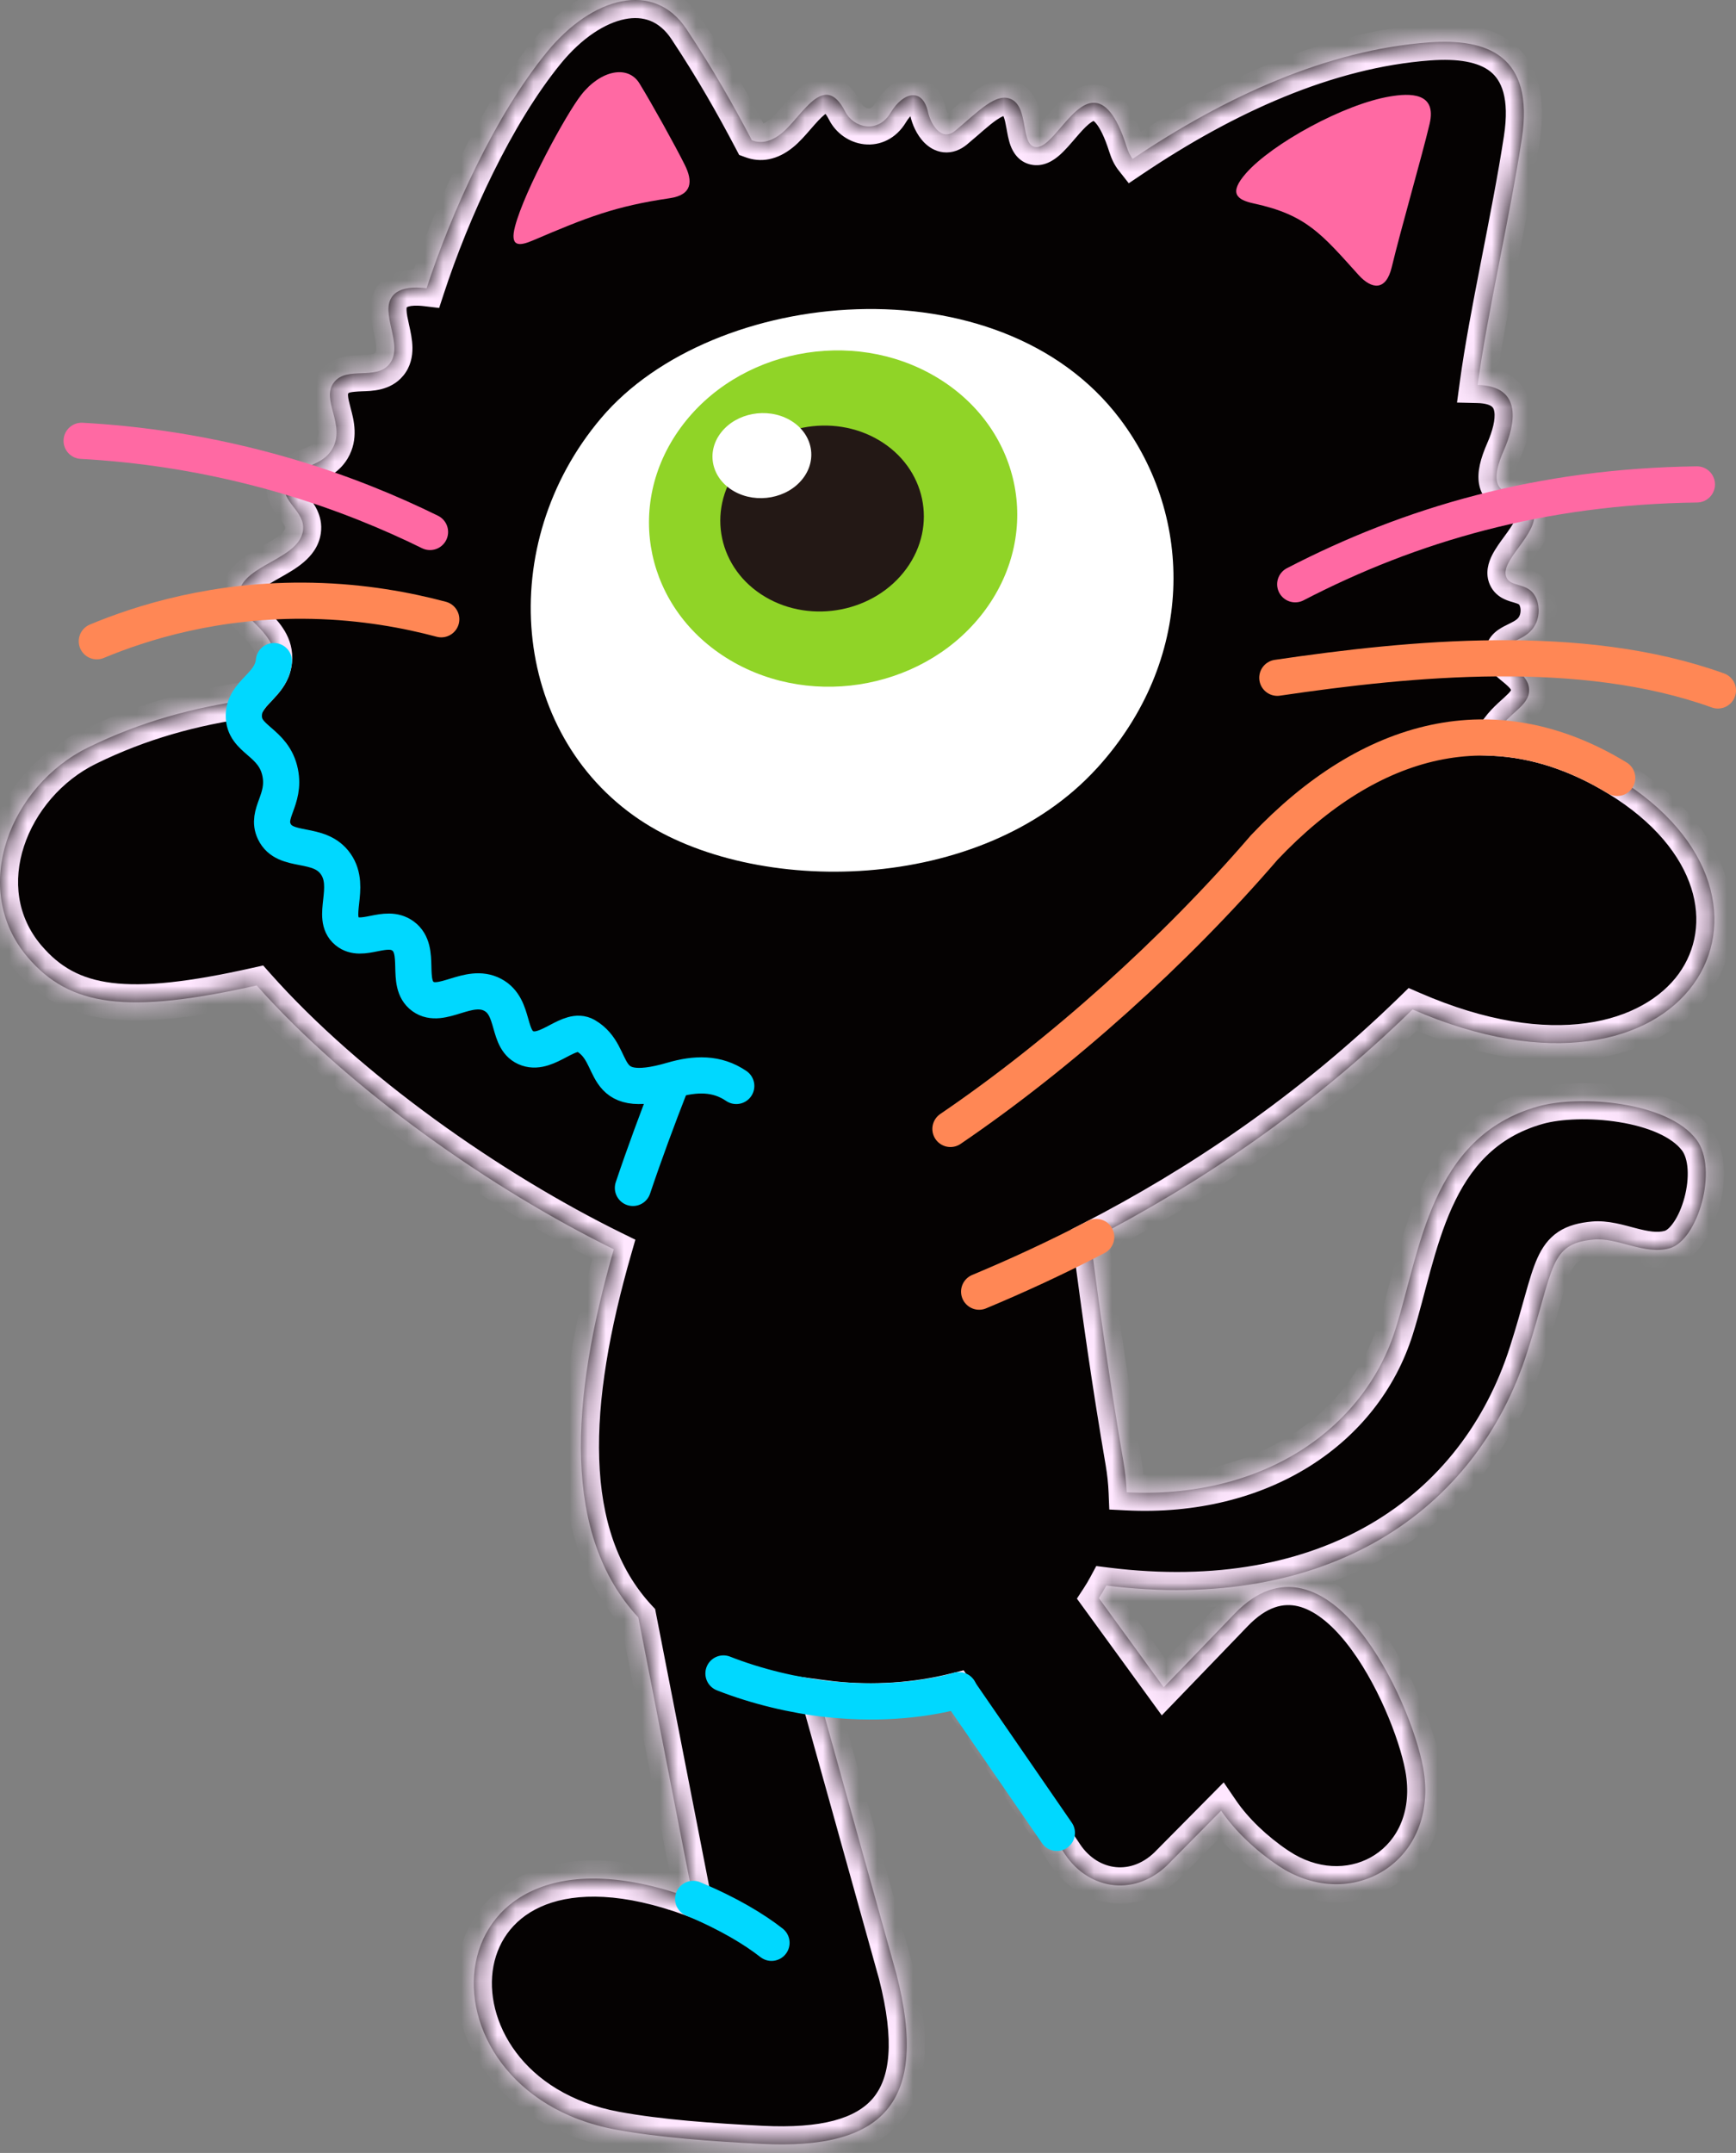 <svg width="96" height="119" viewBox="0 0 96 119" fill="none" xmlns="http://www.w3.org/2000/svg">
<rect x="0" y="0" width="96" height="119" fill="#808080" stroke="none"/>
<mask id="path-1-inside-1_1475_46113" fill="white">
<path d="M30.232 2.89C32.748 -0.193 36.163 -1.101 37.959 1.603C39.45 3.844 40.587 5.868 41.58 7.757C42.043 7.926 42.582 7.882 43.224 7.366C44.355 6.455 45.564 3.862 46.742 6.173C47.197 7.064 48.542 7.408 49.24 6.246C49.963 5.043 51.03 4.847 51.322 6.205C51.449 6.794 52.033 7.881 52.832 7.219C54.111 6.154 55.114 5.059 55.954 5.5C56.883 5.986 56.444 7.938 57.212 8.119C58.128 8.332 59.23 5.658 60.503 5.681C61.069 5.69 61.709 6.234 62.3 8.101C62.396 8.402 62.508 8.624 62.633 8.782C67.766 5.332 73.391 2.761 79.01 2.343H79.013C82.208 2.105 84.866 3.038 84.155 7.669C83.467 12.162 82.261 17.238 81.713 21.277C84.271 21.338 83.763 23.525 83.168 24.876C81.729 28.148 84.499 26.762 84.828 28.258C85.108 29.526 82.888 30.99 83.306 31.917C83.555 32.474 84.46 32.174 84.897 32.953C85.13 33.371 85.164 33.989 84.921 34.488C84.463 35.434 83.306 35.373 83.147 35.994C82.959 36.728 84.502 37.047 84.558 38.099C84.607 39.083 83.289 39.411 82.579 40.777C84.845 40.883 87.142 41.604 89.43 42.997C100.511 49.749 93.345 62.424 78.114 55.795C72.347 61.416 66.208 65.493 60.313 68.527C60.807 72.431 61.398 76.547 62.127 80.806C62.226 81.384 62.284 81.943 62.306 82.482C69.777 82.862 75.413 79.029 77.167 73.475C78.542 69.121 79.099 62.833 85.05 61.156C87.347 60.509 92.226 60.87 93.819 62.997C95.037 64.622 93.896 68.564 92.327 68.995C90.937 69.381 89.464 68.39 88.129 68.513C85.662 68.738 85.952 70.048 84.457 74.73C81.647 83.548 73.422 89.166 61.179 87.637C61.051 87.875 60.913 88.106 60.767 88.33L64.353 93.26L68.282 89.184C69.524 87.896 70.794 87.518 72.014 87.81C73.205 88.094 74.284 89.004 75.2 90.144C77.036 92.429 78.347 95.797 78.696 97.693C79.17 100.27 78.194 102.316 76.559 103.371C75.029 104.358 72.961 104.452 71.06 103.354L70.682 103.117C69.425 102.275 68.288 101.193 67.528 100.081L64.711 102.928L64.712 102.929C63.797 103.899 62.679 104.301 61.611 104.196C60.547 104.091 59.56 103.485 58.898 102.496V102.495L52.852 93.462C50.64 94.017 48.279 94.169 46.051 93.926C45.8 93.898 45.554 93.866 45.312 93.834L49.575 109.121C51.411 116.284 48.788 118.833 42.123 118.498C39.426 118.363 36.449 118.151 34.047 117.707C22.409 115.551 23.617 99.502 38.334 104.957L35.301 89.405C31.095 84.866 31.521 77.475 33.942 69.05C27.197 65.737 19.317 60.237 14.196 54.469C7.058 56.068 3.862 55.656 1.519 52.895C-1.702 49.098 0.568 43.418 4.88 41.31C7.78 39.89 10.665 39.107 13.771 38.668C14.219 37.994 15.051 37.545 15.152 36.535C15.334 34.749 12.929 34.16 13.212 32.737C13.517 31.199 16.524 30.903 16.752 29.339C16.915 28.239 15.519 27.778 15.762 26.72C15.989 25.732 17.683 25.989 18.369 24.824C19.153 23.492 17.712 22.086 18.475 21.124C19.188 20.22 20.781 21.04 21.528 20.129C22.383 19.089 20.929 17.268 21.731 16.335C21.988 16.037 22.501 15.801 23.59 15.932C24.975 11.699 27.385 6.38 30.235 2.887L30.232 2.89Z"/>
</mask>
<path d="M30.232 2.89C32.748 -0.193 36.163 -1.101 37.959 1.603C39.45 3.844 40.587 5.868 41.58 7.757C42.043 7.926 42.582 7.882 43.224 7.366C44.355 6.455 45.564 3.862 46.742 6.173C47.197 7.064 48.542 7.408 49.24 6.246C49.963 5.043 51.03 4.847 51.322 6.205C51.449 6.794 52.033 7.881 52.832 7.219C54.111 6.154 55.114 5.059 55.954 5.5C56.883 5.986 56.444 7.938 57.212 8.119C58.128 8.332 59.23 5.658 60.503 5.681C61.069 5.69 61.709 6.234 62.3 8.101C62.396 8.402 62.508 8.624 62.633 8.782C67.766 5.332 73.391 2.761 79.01 2.343H79.013C82.208 2.105 84.866 3.038 84.155 7.669C83.467 12.162 82.261 17.238 81.713 21.277C84.271 21.338 83.763 23.525 83.168 24.876C81.729 28.148 84.499 26.762 84.828 28.258C85.108 29.526 82.888 30.99 83.306 31.917C83.555 32.474 84.46 32.174 84.897 32.953C85.13 33.371 85.164 33.989 84.921 34.488C84.463 35.434 83.306 35.373 83.147 35.994C82.959 36.728 84.502 37.047 84.558 38.099C84.607 39.083 83.289 39.411 82.579 40.777C84.845 40.883 87.142 41.604 89.43 42.997C100.511 49.749 93.345 62.424 78.114 55.795C72.347 61.416 66.208 65.493 60.313 68.527C60.807 72.431 61.398 76.547 62.127 80.806C62.226 81.384 62.284 81.943 62.306 82.482C69.777 82.862 75.413 79.029 77.167 73.475C78.542 69.121 79.099 62.833 85.05 61.156C87.347 60.509 92.226 60.87 93.819 62.997C95.037 64.622 93.896 68.564 92.327 68.995C90.937 69.381 89.464 68.39 88.129 68.513C85.662 68.738 85.952 70.048 84.457 74.73C81.647 83.548 73.422 89.166 61.179 87.637C61.051 87.875 60.913 88.106 60.767 88.33L64.353 93.26L68.282 89.184C69.524 87.896 70.794 87.518 72.014 87.81C73.205 88.094 74.284 89.004 75.2 90.144C77.036 92.429 78.347 95.797 78.696 97.693C79.17 100.27 78.194 102.316 76.559 103.371C75.029 104.358 72.961 104.452 71.06 103.354L70.682 103.117C69.425 102.275 68.288 101.193 67.528 100.081L64.711 102.928L64.712 102.929C63.797 103.899 62.679 104.301 61.611 104.196C60.547 104.091 59.56 103.485 58.898 102.496V102.495L52.852 93.462C50.64 94.017 48.279 94.169 46.051 93.926C45.8 93.898 45.554 93.866 45.312 93.834L49.575 109.121C51.411 116.284 48.788 118.833 42.123 118.498C39.426 118.363 36.449 118.151 34.047 117.707C22.409 115.551 23.617 99.502 38.334 104.957L35.301 89.405C31.095 84.866 31.521 77.475 33.942 69.05C27.197 65.737 19.317 60.237 14.196 54.469C7.058 56.068 3.862 55.656 1.519 52.895C-1.702 49.098 0.568 43.418 4.88 41.31C7.78 39.89 10.665 39.107 13.771 38.668C14.219 37.994 15.051 37.545 15.152 36.535C15.334 34.749 12.929 34.16 13.212 32.737C13.517 31.199 16.524 30.903 16.752 29.339C16.915 28.239 15.519 27.778 15.762 26.72C15.989 25.732 17.683 25.989 18.369 24.824C19.153 23.492 17.712 22.086 18.475 21.124C19.188 20.22 20.781 21.04 21.528 20.129C22.383 19.089 20.929 17.268 21.731 16.335C21.988 16.037 22.501 15.801 23.59 15.932C24.975 11.699 27.385 6.38 30.235 2.887L30.232 2.89Z" fill="#050202"/>
<path d="M30.232 2.89L29.458 2.257L30.939 3.597L30.232 2.89ZM37.959 1.603L37.126 2.156L37.126 2.156L37.959 1.603ZM41.58 7.757L40.695 8.222L40.875 8.564L41.237 8.696L41.58 7.757ZM43.224 7.366L43.85 8.145L43.85 8.145L43.224 7.366ZM46.742 6.173L45.851 6.627L45.852 6.628L46.742 6.173ZM49.24 6.246L50.097 6.761L50.097 6.761L49.24 6.246ZM51.322 6.205L52.3 5.995L52.3 5.995L51.322 6.205ZM52.832 7.219L53.47 7.989L53.472 7.987L52.832 7.219ZM55.954 5.5L55.489 6.385L55.491 6.386L55.954 5.5ZM57.212 8.119L56.983 9.093L56.986 9.093L57.212 8.119ZM60.503 5.681L60.486 6.681L60.486 6.681L60.503 5.681ZM62.3 8.101L61.346 8.402L61.347 8.404L62.3 8.101ZM62.633 8.782L61.846 9.4L62.42 10.13L63.191 9.612L62.633 8.782ZM79.01 2.343V1.343H78.973L78.935 1.346L79.01 2.343ZM79.013 2.343V3.343H79.05L79.087 3.34L79.013 2.343ZM84.155 7.669L83.167 7.517L83.167 7.518L84.155 7.669ZM81.713 21.277L80.722 21.143L80.572 22.251L81.689 22.277L81.713 21.277ZM83.168 24.876L82.253 24.473L82.253 24.473L83.168 24.876ZM84.828 28.258L83.852 28.473L83.852 28.473L84.828 28.258ZM83.306 31.917L84.218 31.509L84.217 31.506L83.306 31.917ZM84.897 32.953L85.769 32.465L85.769 32.464L84.897 32.953ZM84.921 34.488L84.022 34.05L84.021 34.052L84.921 34.488ZM83.147 35.994L82.178 35.745L82.178 35.746L83.147 35.994ZM84.558 38.099L85.556 38.048L85.556 38.046L84.558 38.099ZM82.579 40.777L81.692 40.316L80.971 41.703L82.532 41.776L82.579 40.777ZM89.43 42.997L89.95 42.143L89.95 42.143L89.43 42.997ZM78.114 55.795L78.513 54.878L77.897 54.61L77.416 55.079L78.114 55.795ZM60.313 68.527L59.856 67.638L59.233 67.959L59.321 68.653L60.313 68.527ZM62.127 80.806L61.141 80.974L61.141 80.975L62.127 80.806ZM62.306 82.482L61.306 82.523L61.343 83.435L62.255 83.481L62.306 82.482ZM77.167 73.475L78.121 73.776V73.776L77.167 73.475ZM85.05 61.156L84.779 60.194L84.779 60.194L85.05 61.156ZM93.819 62.997L93.019 63.596L93.019 63.597L93.819 62.997ZM92.327 68.995L92.062 68.031L92.059 68.032L92.327 68.995ZM88.129 68.513L88.22 69.509L88.22 69.508L88.129 68.513ZM84.457 74.73L83.504 74.425L83.504 74.426L84.457 74.73ZM61.179 87.637L61.303 86.644L60.623 86.559L60.298 87.163L61.179 87.637ZM60.767 88.33L59.93 87.783L59.552 88.36L59.958 88.918L60.767 88.33ZM64.353 93.26L63.545 93.848L64.246 94.812L65.073 93.954L64.353 93.26ZM68.282 89.184L67.562 88.49L67.562 88.49L68.282 89.184ZM72.014 87.81L72.246 86.837L72.246 86.837L72.014 87.81ZM75.2 90.144L75.98 89.518L75.98 89.518L75.2 90.144ZM78.696 97.693L79.68 97.513L79.68 97.512L78.696 97.693ZM76.559 103.371L77.101 104.211L77.101 104.211L76.559 103.371ZM71.06 103.354L70.529 104.201L70.544 104.211L70.559 104.219L71.06 103.354ZM70.682 103.117L70.125 103.948L70.138 103.957L70.151 103.965L70.682 103.117ZM67.528 100.081L68.354 99.517L67.67 98.516L66.818 99.378L67.528 100.081ZM64.711 102.928L64 102.224L63.3 102.931L64.004 103.635L64.711 102.928ZM64.712 102.929L65.44 103.615L66.106 102.908L65.419 102.222L64.712 102.929ZM61.611 104.196L61.513 105.191L61.513 105.191L61.611 104.196ZM58.898 102.496H57.898V102.8L58.067 103.053L58.898 102.496ZM58.898 102.495H59.898V102.191L59.728 101.939L58.898 102.495ZM52.852 93.462L53.683 92.906L53.291 92.321L52.608 92.492L52.852 93.462ZM46.051 93.926L45.942 94.92H45.942L46.051 93.926ZM45.312 93.834L45.444 92.843L43.941 92.642L44.348 94.103L45.312 93.834ZM49.575 109.121L50.544 108.873L50.541 108.863L50.538 108.852L49.575 109.121ZM42.123 118.498L42.173 117.499L42.173 117.499L42.123 118.498ZM34.047 117.707L33.865 118.69L33.865 118.69L34.047 117.707ZM38.334 104.957L37.986 105.895L39.656 106.514L39.316 104.766L38.334 104.957ZM35.301 89.405L36.282 89.214L36.228 88.934L36.034 88.726L35.301 89.405ZM33.942 69.05L34.904 69.326L35.135 68.521L34.383 68.152L33.942 69.05ZM14.196 54.469L14.944 53.805L14.553 53.364L13.978 53.493L14.196 54.469ZM1.519 52.895L0.756 53.542L0.756 53.543L1.519 52.895ZM4.88 41.31L5.319 42.209L5.32 42.209L4.88 41.31ZM13.771 38.668L13.911 39.658L14.356 39.595L14.605 39.221L13.771 38.668ZM15.152 36.535L14.158 36.434L14.157 36.435L15.152 36.535ZM13.212 32.737L14.193 32.932L14.193 32.932L13.212 32.737ZM16.752 29.339L15.763 29.193L15.762 29.195L16.752 29.339ZM15.762 26.72L14.787 26.495L14.787 26.496L15.762 26.72ZM18.369 24.824L19.231 25.332L19.231 25.331L18.369 24.824ZM18.475 21.124L19.258 21.745L19.26 21.744L18.475 21.124ZM21.528 20.129L20.756 19.494L20.755 19.494L21.528 20.129ZM21.731 16.335L20.974 15.682L20.973 15.683L21.731 16.335ZM23.59 15.932L23.471 16.924L24.285 17.022L24.54 16.243L23.59 15.932ZM30.235 2.887L31.01 3.519L29.528 2.18L30.235 2.887ZM30.232 2.89L31.007 3.522C32.172 2.095 33.466 1.273 34.559 1.058C35.573 0.858 36.462 1.157 37.126 2.156L37.959 1.603L38.792 1.049C37.66 -0.655 35.944 -1.254 34.172 -0.905C32.48 -0.571 30.809 0.602 29.458 2.257L30.232 2.89ZM37.959 1.603L37.126 2.156C38.592 4.361 39.712 6.353 40.695 8.222L41.58 7.757L42.465 7.291C41.462 5.383 40.307 3.328 38.792 1.049L37.959 1.603ZM41.58 7.757L41.237 8.696C41.62 8.836 42.057 8.893 42.53 8.799C42.995 8.707 43.434 8.48 43.85 8.145L43.224 7.366L42.597 6.587C42.371 6.769 42.22 6.822 42.14 6.838C42.067 6.852 42.003 6.847 41.923 6.817L41.58 7.757ZM43.224 7.366L43.85 8.145C44.218 7.849 44.569 7.438 44.84 7.126C45.147 6.773 45.38 6.511 45.591 6.342C45.819 6.159 45.795 6.269 45.633 6.231C45.485 6.198 45.597 6.128 45.851 6.627L46.742 6.173L47.633 5.719C47.299 5.063 46.818 4.45 46.077 4.281C45.321 4.109 44.703 4.49 44.34 4.781C43.96 5.085 43.605 5.498 43.33 5.815C43.019 6.173 42.795 6.428 42.597 6.587L43.224 7.366ZM46.742 6.173L45.852 6.628C46.23 7.369 46.972 7.885 47.792 7.974C48.673 8.069 49.554 7.665 50.097 6.761L49.24 6.246L48.383 5.731C48.295 5.878 48.214 5.935 48.167 5.958C48.12 5.982 48.068 5.992 48.008 5.985C47.867 5.97 47.709 5.868 47.633 5.718L46.742 6.173ZM49.24 6.246L50.097 6.761C50.231 6.539 50.361 6.398 50.457 6.32C50.559 6.237 50.583 6.258 50.518 6.262C50.481 6.265 50.429 6.261 50.373 6.24C50.318 6.219 50.282 6.19 50.265 6.173C50.239 6.147 50.296 6.189 50.345 6.415L51.322 6.205L52.3 5.995C52.203 5.542 52.017 5.1 51.686 4.766C51.33 4.406 50.86 4.231 50.368 4.268C49.485 4.334 48.802 5.033 48.383 5.731L49.24 6.246ZM51.322 6.205L50.344 6.415C50.434 6.833 50.679 7.448 51.117 7.887C51.346 8.117 51.699 8.367 52.171 8.417C52.668 8.47 53.114 8.283 53.47 7.989L52.832 7.219L52.194 6.449C52.168 6.47 52.174 6.459 52.212 6.446C52.254 6.431 52.314 6.421 52.382 6.428C52.517 6.442 52.565 6.507 52.533 6.475C52.503 6.445 52.451 6.376 52.398 6.267C52.346 6.161 52.314 6.059 52.3 5.995L51.322 6.205ZM52.832 7.219L53.472 7.987C54.19 7.39 54.657 6.938 55.121 6.621C55.603 6.292 55.61 6.449 55.489 6.385L55.954 5.5L56.419 4.615C55.458 4.11 54.544 4.594 53.995 4.968C53.428 5.355 52.754 5.983 52.192 6.45L52.832 7.219ZM55.954 5.5L55.491 6.386C55.431 6.355 55.452 6.325 55.506 6.459C55.564 6.605 55.605 6.802 55.659 7.1C55.703 7.344 55.764 7.731 55.886 8.054C56.01 8.384 56.304 8.933 56.983 9.093L57.212 8.119L57.441 7.146C57.736 7.215 57.796 7.452 57.758 7.349C57.717 7.241 57.686 7.075 57.627 6.748C57.578 6.474 57.508 6.081 57.363 5.718C57.214 5.344 56.942 4.888 56.418 4.614L55.954 5.5ZM57.212 8.119L56.986 9.093C57.732 9.266 58.317 8.818 58.592 8.577C58.911 8.298 59.231 7.915 59.482 7.623C59.764 7.295 59.996 7.035 60.216 6.854C60.446 6.665 60.522 6.681 60.486 6.681L60.503 5.681L60.52 4.681C59.847 4.669 59.308 5.011 58.945 5.31C58.572 5.617 58.233 6.008 57.965 6.319C57.667 6.666 57.46 6.91 57.276 7.072C57.046 7.272 57.15 7.078 57.438 7.145L57.212 8.119ZM60.503 5.681L60.486 6.681C60.405 6.679 60.451 6.624 60.62 6.83C60.808 7.059 61.069 7.524 61.346 8.402L62.3 8.101L63.253 7.799C62.941 6.811 62.585 6.071 62.164 5.559C61.724 5.024 61.167 4.692 60.52 4.681L60.503 5.681ZM62.3 8.101L61.347 8.404C61.466 8.779 61.626 9.119 61.846 9.4L62.633 8.782L63.419 8.164C63.391 8.128 63.325 8.025 63.253 7.797L62.3 8.101ZM62.633 8.782L63.191 9.612C68.251 6.211 73.707 3.741 79.084 3.34L79.01 2.343L78.935 1.346C73.076 1.782 67.282 4.452 62.075 7.952L62.633 8.782ZM79.01 2.343V3.343H79.013V2.343V1.343H79.01V2.343ZM79.013 2.343L79.087 3.34C80.628 3.225 81.758 3.426 82.423 3.96C83.004 4.426 83.495 5.378 83.167 7.517L84.155 7.669L85.144 7.821C85.526 5.329 85.044 3.499 83.675 2.4C82.389 1.369 80.593 1.222 78.938 1.346L79.013 2.343ZM84.155 7.669L83.167 7.518C82.826 9.739 82.357 12.109 81.9 14.451C81.445 16.782 81 19.09 80.722 21.143L81.713 21.277L82.704 21.412C82.973 19.426 83.406 17.175 83.863 14.835C84.318 12.506 84.796 10.091 85.144 7.82L84.155 7.669ZM81.713 21.277L81.689 22.277C82.195 22.289 82.411 22.404 82.491 22.466C82.555 22.515 82.609 22.588 82.636 22.754C82.705 23.172 82.538 23.826 82.253 24.473L83.168 24.876L84.083 25.279C84.393 24.576 84.778 23.46 84.61 22.431C84.519 21.874 84.258 21.305 83.716 20.885C83.19 20.477 82.51 20.296 81.737 20.278L81.713 21.277ZM83.168 24.876L82.253 24.473C81.876 25.329 81.672 26.088 81.789 26.748C81.93 27.549 82.479 27.944 82.924 28.145C83.124 28.235 83.333 28.3 83.472 28.345C83.633 28.397 83.729 28.43 83.807 28.466C83.878 28.499 83.885 28.514 83.873 28.5C83.852 28.478 83.848 28.457 83.852 28.473L84.828 28.258L85.805 28.043C85.633 27.263 85.105 26.863 84.648 26.651C84.442 26.556 84.23 26.488 84.085 26.441C83.918 26.387 83.823 26.356 83.745 26.321C83.674 26.289 83.679 26.28 83.705 26.308C83.719 26.323 83.734 26.343 83.745 26.366C83.757 26.389 83.759 26.402 83.759 26.401C83.75 26.354 83.74 26.059 84.083 25.279L83.168 24.876ZM84.828 28.258L83.852 28.473C83.852 28.474 83.853 28.478 83.853 28.488C83.853 28.498 83.851 28.516 83.846 28.542C83.835 28.598 83.808 28.68 83.752 28.793C83.635 29.032 83.45 29.294 83.208 29.625C82.993 29.919 82.704 30.304 82.514 30.682C82.331 31.044 82.097 31.67 82.394 32.328L83.306 31.917L84.217 31.506C84.305 31.701 84.192 31.796 84.299 31.583C84.399 31.386 84.569 31.152 84.823 30.805C85.048 30.496 85.34 30.096 85.547 29.675C85.754 29.255 85.945 28.679 85.805 28.042L84.828 28.258ZM83.306 31.917L82.393 32.325C82.576 32.735 82.885 32.968 83.156 33.101C83.381 33.212 83.646 33.281 83.748 33.311C84.022 33.392 84.011 33.419 84.024 33.442L84.897 32.953L85.769 32.464C85.345 31.708 84.663 31.496 84.314 31.393C84.215 31.363 84.167 31.351 84.108 31.332C84.084 31.324 84.067 31.318 84.055 31.313C84.043 31.309 84.039 31.307 84.04 31.307C84.057 31.316 84.16 31.377 84.218 31.509L83.306 31.917ZM84.897 32.953L84.023 33.441C84.052 33.491 84.084 33.589 84.088 33.718C84.091 33.844 84.066 33.961 84.022 34.05L84.921 34.488L85.82 34.926C86.206 34.135 86.164 33.171 85.769 32.465L84.897 32.953ZM84.921 34.488L84.021 34.052C83.952 34.195 83.834 34.292 83.48 34.466C83.341 34.534 83.072 34.658 82.854 34.81C82.609 34.981 82.3 35.272 82.178 35.745L83.147 35.994L84.115 36.244C84.073 36.406 83.969 36.471 83.999 36.45C84.057 36.409 84.136 36.373 84.364 36.26C84.743 36.073 85.432 35.727 85.821 34.924L84.921 34.488ZM83.147 35.994L82.178 35.746C82.026 36.34 82.264 36.815 82.498 37.108C82.699 37.36 82.978 37.578 83.127 37.7C83.554 38.051 83.558 38.13 83.559 38.151L84.558 38.099L85.556 38.046C85.502 37.016 84.706 36.409 84.395 36.154C84.174 35.973 84.099 35.908 84.062 35.861C84.057 35.855 84.173 36.015 84.115 36.242L83.147 35.994ZM84.558 38.099L83.559 38.149C83.559 38.156 83.559 38.151 83.561 38.145C83.562 38.142 83.559 38.153 83.539 38.183C83.486 38.261 83.389 38.365 83.18 38.556C82.802 38.9 82.145 39.444 81.692 40.316L82.579 40.777L83.466 41.239C83.724 40.744 84.08 40.441 84.527 40.033C84.898 39.696 85.608 39.069 85.556 38.048L84.558 38.099ZM82.579 40.777L82.532 41.776C84.612 41.873 86.748 42.535 88.909 43.851L89.43 42.997L89.95 42.143C87.536 40.673 85.078 39.893 82.626 39.778L82.579 40.777ZM89.43 42.997L88.909 43.851C91.525 45.444 92.966 47.327 93.526 49.081C94.081 50.823 93.791 52.501 92.83 53.827C90.915 56.466 85.918 58.101 78.513 54.878L78.114 55.795L77.715 56.712C85.541 60.118 91.743 58.73 94.448 55.001C95.797 53.143 96.173 50.8 95.431 48.474C94.693 46.159 92.875 43.925 89.95 42.143L89.43 42.997ZM78.114 55.795L77.416 55.079C71.731 60.62 65.677 64.642 59.856 67.638L60.313 68.527L60.771 69.416C66.739 66.344 72.963 62.212 78.812 56.511L78.114 55.795ZM60.313 68.527L59.321 68.653C59.817 72.568 60.409 76.699 61.141 80.974L62.127 80.806L63.113 80.637C62.386 76.396 61.798 72.293 61.306 68.402L60.313 68.527ZM62.127 80.806L61.141 80.975C61.233 81.511 61.286 82.027 61.306 82.523L62.306 82.482L63.305 82.442C63.281 81.859 63.219 81.257 63.113 80.637L62.127 80.806ZM62.306 82.482L62.255 83.481C70.098 83.88 76.206 79.838 78.121 73.776L77.167 73.475L76.213 73.174C74.62 78.22 69.455 81.845 62.356 81.484L62.306 82.482ZM77.167 73.475L78.121 73.776C78.471 72.666 78.78 71.398 79.106 70.215C79.441 69.001 79.808 67.815 80.303 66.725C81.279 64.573 82.716 62.853 85.321 62.119L85.05 61.156L84.779 60.194C81.433 61.136 79.615 63.399 78.482 65.898C77.921 67.134 77.52 68.441 77.178 69.683C76.827 70.956 76.55 72.106 76.213 73.174L77.167 73.475ZM85.05 61.156L85.321 62.119C86.296 61.844 87.937 61.765 89.54 62.024C91.187 62.289 92.466 62.859 93.019 63.596L93.819 62.997L94.62 62.398C93.579 61.008 91.623 60.334 89.858 60.049C88.048 59.757 86.101 59.821 84.779 60.194L85.05 61.156ZM93.819 62.997L93.019 63.597C93.167 63.795 93.29 64.134 93.323 64.625C93.354 65.105 93.293 65.654 93.151 66.188C93.009 66.724 92.799 67.199 92.565 67.544C92.317 67.911 92.124 68.014 92.062 68.031L92.327 68.995L92.592 69.959C93.315 69.761 93.853 69.21 94.221 68.665C94.605 68.099 94.897 67.407 95.085 66.7C95.272 65.992 95.366 65.224 95.318 64.494C95.271 63.775 95.08 63.012 94.62 62.398L93.819 62.997ZM92.327 68.995L92.059 68.032C91.651 68.145 91.177 68.072 90.459 67.885C89.841 67.725 88.924 67.436 88.038 67.517L88.129 68.513L88.22 69.508C88.668 69.468 89.156 69.613 89.956 69.821C90.656 70.002 91.613 70.231 92.595 69.959L92.327 68.995ZM88.129 68.513L88.038 67.517C87.345 67.58 86.712 67.729 86.172 68.087C85.617 68.456 85.273 68.969 85.016 69.54C84.769 70.089 84.57 70.772 84.352 71.543C84.128 72.335 83.872 73.275 83.504 74.425L84.457 74.73L85.41 75.034C85.79 73.843 86.057 72.864 86.277 72.086C86.502 71.288 86.665 70.751 86.841 70.36C87.007 69.99 87.146 69.841 87.278 69.754C87.424 69.657 87.68 69.558 88.22 69.509L88.129 68.513ZM84.457 74.73L83.504 74.426C82.169 78.617 79.559 82.019 75.848 84.201C72.134 86.386 67.247 87.387 61.303 86.644L61.179 87.637L61.055 88.629C67.354 89.416 72.701 88.372 76.862 85.925C81.027 83.476 83.935 79.66 85.41 75.033L84.457 74.73ZM61.179 87.637L60.298 87.163C60.184 87.376 60.061 87.582 59.93 87.783L60.767 88.33L61.604 88.877C61.766 88.629 61.918 88.374 62.059 88.11L61.179 87.637ZM60.767 88.33L59.958 88.918L63.545 93.848L64.353 93.26L65.162 92.671L61.575 87.742L60.767 88.33ZM64.353 93.26L65.073 93.954L69.002 89.878L68.282 89.184L67.562 88.49L63.633 92.566L64.353 93.26ZM68.282 89.184L69.002 89.878C70.056 88.784 70.981 88.591 71.781 88.782L72.014 87.81L72.246 86.837C70.608 86.445 68.991 87.007 67.562 88.49L68.282 89.184ZM72.014 87.81L71.781 88.782C72.653 88.991 73.558 89.697 74.421 90.771L75.2 90.144L75.98 89.518C75.01 88.311 73.756 87.198 72.246 86.837L72.014 87.81ZM75.2 90.144L74.421 90.771C76.14 92.911 77.39 96.121 77.713 97.874L78.696 97.693L79.68 97.512C79.305 95.474 77.931 91.947 75.98 89.518L75.2 90.144ZM78.696 97.693L77.713 97.874C78.121 100.092 77.279 101.717 76.017 102.531L76.559 103.371L77.101 104.211C79.109 102.916 80.22 100.448 79.68 97.513L78.696 97.693ZM76.559 103.371L76.017 102.531C74.821 103.302 73.156 103.41 71.56 102.488L71.06 103.354L70.559 104.219C72.766 105.494 75.237 105.413 77.101 104.211L76.559 103.371ZM71.06 103.354L71.59 102.506L71.212 102.269L70.682 103.117L70.151 103.965L70.529 104.201L71.06 103.354ZM70.682 103.117L71.239 102.287C70.069 101.502 69.03 100.506 68.354 99.517L67.528 100.081L66.703 100.645C67.546 101.88 68.781 103.047 70.125 103.948L70.682 103.117ZM67.528 100.081L66.818 99.378L64 102.224L64.711 102.928L65.422 103.631L68.239 100.784L67.528 100.081ZM64.711 102.928L64.004 103.635L64.005 103.636L64.712 102.929L65.419 102.222L65.418 102.221L64.711 102.928ZM64.712 102.929L63.984 102.243C63.263 103.008 62.442 103.273 61.709 103.201L61.611 104.196L61.513 105.191C62.916 105.33 64.332 104.79 65.44 103.615L64.712 102.929ZM61.611 104.196L61.709 103.201C60.968 103.128 60.24 102.703 59.728 101.94L58.898 102.496L58.067 103.053C58.881 104.268 60.125 105.055 61.513 105.191L61.611 104.196ZM58.898 102.496H59.898V102.495H58.898H57.898V102.496H58.898ZM58.898 102.495L59.728 101.939L53.683 92.906L52.852 93.462L52.02 94.018L58.066 103.051L58.898 102.495ZM52.852 93.462L52.608 92.492C50.513 93.017 48.272 93.162 46.159 92.932L46.051 93.926L45.942 94.92C48.286 95.176 50.766 95.016 53.095 94.432L52.852 93.462ZM46.051 93.926L46.159 92.932C45.922 92.906 45.685 92.875 45.444 92.843L45.312 93.834L45.179 94.825C45.423 94.858 45.679 94.891 45.942 94.92L46.051 93.926ZM45.312 93.834L44.348 94.103L48.612 109.39L49.575 109.121L50.538 108.852L46.275 93.565L45.312 93.834ZM49.575 109.121L48.606 109.369C49.509 112.889 49.199 114.88 48.273 115.976C47.338 117.082 45.454 117.664 42.173 117.499L42.123 118.498L42.073 119.497C45.457 119.667 48.217 119.142 49.801 117.267C51.394 115.381 51.478 112.517 50.544 108.873L49.575 109.121ZM42.123 118.498L42.173 117.499C39.479 117.364 36.56 117.155 34.229 116.724L34.047 117.707L33.865 118.69C36.338 119.148 39.373 119.362 42.073 119.497L42.123 118.498ZM34.047 117.707L34.229 116.724C28.87 115.731 26.722 111.64 27.289 108.665C27.57 107.193 28.511 105.921 30.178 105.278C31.876 104.624 34.446 104.582 37.986 105.895L38.334 104.957L38.681 104.019C34.864 102.604 31.763 102.524 29.459 103.412C27.124 104.312 25.731 106.163 25.325 108.291C24.519 112.516 27.585 117.527 33.865 118.69L34.047 117.707ZM38.334 104.957L39.316 104.766L36.282 89.214L35.301 89.405L34.319 89.597L37.352 105.148L38.334 104.957ZM35.301 89.405L36.034 88.726C34.142 86.683 33.247 83.959 33.136 80.651C33.024 77.331 33.706 73.492 34.904 69.326L33.942 69.05L32.981 68.773C31.757 73.033 31.015 77.101 31.137 80.718C31.259 84.347 32.254 87.588 34.567 90.085L35.301 89.405ZM33.942 69.05L34.383 68.152C27.726 64.883 19.96 59.455 14.944 53.805L14.196 54.469L13.448 55.133C18.674 61.019 26.668 66.592 33.502 69.947L33.942 69.05ZM14.196 54.469L13.978 53.493C10.431 54.288 7.988 54.551 6.183 54.325C4.45 54.108 3.292 53.439 2.281 52.248L1.519 52.895L0.756 53.543C2.089 55.112 3.701 56.03 5.935 56.309C8.099 56.58 10.823 56.249 14.415 55.445L14.196 54.469ZM1.519 52.895L2.281 52.249C0.932 50.658 0.71 48.665 1.325 46.78C1.946 44.876 3.409 43.143 5.319 42.209L4.88 41.31L4.441 40.412C2.039 41.586 0.211 43.747 -0.576 46.159C-1.369 48.59 -1.115 51.336 0.756 53.542L1.519 52.895ZM4.88 41.31L5.32 42.209C8.109 40.843 10.888 40.085 13.911 39.658L13.771 38.668L13.632 37.678C10.442 38.129 7.452 38.937 4.44 40.413L4.88 41.31ZM13.771 38.668L14.605 39.221C14.669 39.124 14.759 39.018 14.893 38.875C15.009 38.75 15.195 38.561 15.351 38.378C15.693 37.979 16.068 37.427 16.147 36.635L15.152 36.535L14.157 36.435C14.136 36.653 14.044 36.83 13.832 37.077C13.712 37.217 13.6 37.329 13.431 37.51C13.28 37.672 13.098 37.875 12.938 38.115L13.771 38.668ZM15.152 36.535L16.147 36.636C16.291 35.219 15.362 34.309 14.855 33.796C14.552 33.491 14.374 33.312 14.261 33.137C14.175 33.004 14.187 32.964 14.193 32.932L13.212 32.737L12.231 32.542C12.096 33.222 12.301 33.789 12.581 34.222C12.834 34.613 13.193 34.96 13.434 35.204C14.012 35.788 14.195 36.065 14.158 36.434L15.152 36.535ZM13.212 32.737L14.193 32.932C14.206 32.868 14.256 32.747 14.495 32.551C14.743 32.349 15.071 32.162 15.502 31.919C15.894 31.698 16.389 31.42 16.794 31.074C17.212 30.718 17.636 30.206 17.741 29.483L16.752 29.339L15.762 29.195C15.754 29.254 15.717 29.365 15.497 29.552C15.265 29.75 14.946 29.936 14.519 30.177C14.133 30.395 13.637 30.669 13.229 31.003C12.81 31.345 12.371 31.838 12.231 32.543L13.212 32.737ZM16.752 29.339L17.741 29.485C17.894 28.451 17.269 27.727 17.017 27.401C16.677 26.963 16.735 26.951 16.736 26.943L15.762 26.72L14.787 26.496C14.546 27.548 15.18 28.295 15.436 28.626C15.781 29.07 15.772 29.127 15.763 29.193L16.752 29.339ZM15.762 26.72L16.736 26.944C16.72 27.015 16.667 27.04 16.72 27.005C16.811 26.945 16.952 26.886 17.25 26.773C17.738 26.587 18.684 26.26 19.231 25.332L18.369 24.824L17.507 24.317C17.368 24.553 17.124 24.68 16.538 24.904C16.297 24.995 15.93 25.13 15.618 25.336C15.268 25.567 14.917 25.931 14.787 26.495L15.762 26.72ZM18.369 24.824L19.231 25.331C19.859 24.264 19.554 23.18 19.397 22.582C19.304 22.227 19.254 22.031 19.245 21.866C19.241 21.799 19.248 21.768 19.25 21.76C19.251 21.756 19.251 21.754 19.258 21.745L18.475 21.124L17.691 20.503C17.307 20.987 17.223 21.519 17.248 21.975C17.27 22.387 17.389 22.806 17.463 23.088C17.64 23.767 17.663 24.052 17.507 24.317L18.369 24.824ZM18.475 21.124L19.26 21.744C19.28 21.717 19.324 21.655 20.026 21.628C20.497 21.61 21.594 21.626 22.301 20.763L21.528 20.129L20.755 19.494C20.716 19.543 20.642 19.604 19.951 19.63C19.492 19.647 18.383 19.626 17.69 20.505L18.475 21.124ZM21.528 20.129L22.301 20.764C22.712 20.264 22.813 19.697 22.808 19.218C22.803 18.764 22.7 18.308 22.625 17.975C22.541 17.593 22.487 17.348 22.481 17.143C22.475 16.964 22.513 16.96 22.49 16.987L21.731 16.335L20.973 15.683C20.549 16.176 20.467 16.75 20.482 17.207C20.495 17.639 20.602 18.089 20.673 18.41C20.755 18.778 20.805 19.03 20.808 19.24C20.81 19.424 20.772 19.474 20.756 19.494L21.528 20.129ZM21.731 16.335L22.489 16.988C22.434 17.052 22.537 16.813 23.471 16.924L23.59 15.932L23.709 14.939C22.465 14.79 21.543 15.023 20.974 15.682L21.731 16.335ZM23.59 15.932L24.54 16.243C25.907 12.066 28.27 6.877 31.01 3.519L30.235 2.887L29.46 2.255C26.501 5.882 24.043 11.331 22.639 15.621L23.59 15.932ZM30.235 2.887L29.528 2.18L29.525 2.183L30.232 2.89L30.939 3.597L30.942 3.594L30.235 2.887Z" fill="#FFE7FF" mask="url(#path-1-inside-1_1475_46113)"/>
<path d="M38.331 104.958C40.281 105.765 41.735 106.653 42.664 107.384" stroke="#00D8FF" stroke-width="2" stroke-linecap="round" stroke-linejoin="round"/>
<path fill-rule="evenodd" clip-rule="evenodd" d="M37.042 10.955C38.276 10.771 38.325 10.028 37.867 9.111C37.328 8.029 36.046 5.725 35.363 4.612C34.72 3.563 33.204 3.885 32.14 5.246C31.303 6.314 29.009 10.52 28.483 12.509C28.175 13.677 28.723 13.606 29.473 13.288C32.496 11.997 34.01 11.402 37.039 10.955H37.042Z" fill="#FF69A3"/>
<path fill-rule="evenodd" clip-rule="evenodd" d="M75.131 15.202C73.101 12.953 72.249 11.875 69.337 11.247C68.383 11.041 67.931 10.678 68.912 9.567C70.342 7.946 74.31 5.754 76.875 5.329C77.945 5.152 79.474 5.085 79.056 6.848C78.637 8.628 77.453 12.715 76.967 14.752C76.644 16.116 75.845 15.991 75.128 15.199L75.131 15.202Z" fill="#FF69A3"/>
<path d="M40.715 60.024C39.641 59.29 38.451 59.328 37.171 59.702C32.942 60.934 34.243 58.318 32.392 57.246C31.484 56.722 30.303 58.331 29.178 57.948C27.981 57.542 28.538 55.673 27.246 54.987C25.902 54.276 24.413 55.827 23.386 55.077C22.377 54.344 23.349 52.519 22.288 51.737C21.322 51.026 20.024 52.172 19.182 51.467C18.262 50.701 19.468 49.066 18.57 47.763C17.653 46.437 15.768 47.212 15.168 45.958C14.685 44.947 15.802 44.223 15.494 42.707C15.143 40.963 13.464 40.915 13.483 39.547C13.501 38.254 15.008 37.922 15.146 36.541" stroke="#00D8FF" stroke-width="2" stroke-linecap="round" stroke-linejoin="round"/>
<path d="M60.62 68.371C58.418 69.517 56.249 70.515 54.146 71.393M52.559 62.399C58.67 58.244 64.957 52.596 69.912 46.843C75.786 40.641 82.651 38.868 89.43 42.997" stroke="#FF8755" stroke-width="2" stroke-linecap="round" stroke-linejoin="round"/>
<path d="M40.007 92.497C41.852 93.224 43.934 93.71 45.728 93.907C48.2 94.18 50.759 94.048 53.038 93.427" stroke="#00D8FF" stroke-width="2" stroke-linecap="round" stroke-linejoin="round"/>
<path fill-rule="evenodd" clip-rule="evenodd" d="M60.657 42.462C54.264 49.475 41.687 49.563 35.352 45.296C28.238 40.503 27.333 30.081 33.248 23.102C39.408 15.832 55.249 14.336 61.918 23.133C66.07 28.606 66.079 36.516 60.657 42.465V42.462Z" fill="white"/>
<path fill-rule="evenodd" clip-rule="evenodd" d="M54.506 33.681C51.356 38.002 45.024 39.258 40.367 36.484C35.711 33.713 34.486 27.962 37.636 23.644C40.785 19.325 47.118 18.067 51.775 20.841C56.431 23.611 57.655 29.362 54.506 33.681Z" fill="#90D427"/>
<path fill-rule="evenodd" clip-rule="evenodd" d="M50.123 31.434C48.382 33.822 44.882 34.517 42.308 32.986C39.733 31.454 39.057 28.274 40.797 25.887C42.538 23.499 46.038 22.804 48.613 24.335C51.187 25.867 51.864 29.047 50.123 31.434Z" fill="#231815"/>
<path fill-rule="evenodd" clip-rule="evenodd" d="M44.396 26.453C43.55 27.547 41.852 27.862 40.604 27.161C39.352 26.459 39.023 25.005 39.869 23.914C40.714 22.82 42.412 22.504 43.661 23.206C44.913 23.907 45.242 25.362 44.396 26.453Z" fill="white"/>
<path d="M4.514 24.365C7.549 24.532 11.465 25.024 15.857 26.315C18.969 27.232 21.624 28.342 23.78 29.404" stroke="#FF69A3" stroke-width="2" stroke-linecap="round" stroke-linejoin="round"/>
<path d="M71.625 32.294C77.989 28.995 85.189 26.887 93.838 26.775" stroke="#FF69A3" stroke-width="2" stroke-linecap="round" stroke-linejoin="round"/>
<path d="M70.635 37.462C78.01 36.377 87.449 35.444 95 38.163" stroke="#FF8755" stroke-width="2" stroke-linecap="round" stroke-linejoin="round"/>
<path d="M5.354 35.444C7.786 34.431 11.942 33.092 17.272 33.208C20.092 33.269 22.516 33.726 24.401 34.228" stroke="#FF8755" stroke-width="2" stroke-linecap="round" stroke-linejoin="round"/>
<path d="M37.098 59.927C36.359 61.816 35.649 63.728 35 65.659" stroke="#00D8FF" stroke-width="2" stroke-linecap="round" stroke-linejoin="round"/>
<path d="M58.445 101.308L53.011 93.424" stroke="#00D8FF" stroke-width="2" stroke-linecap="round" stroke-linejoin="round"/>
</svg>
